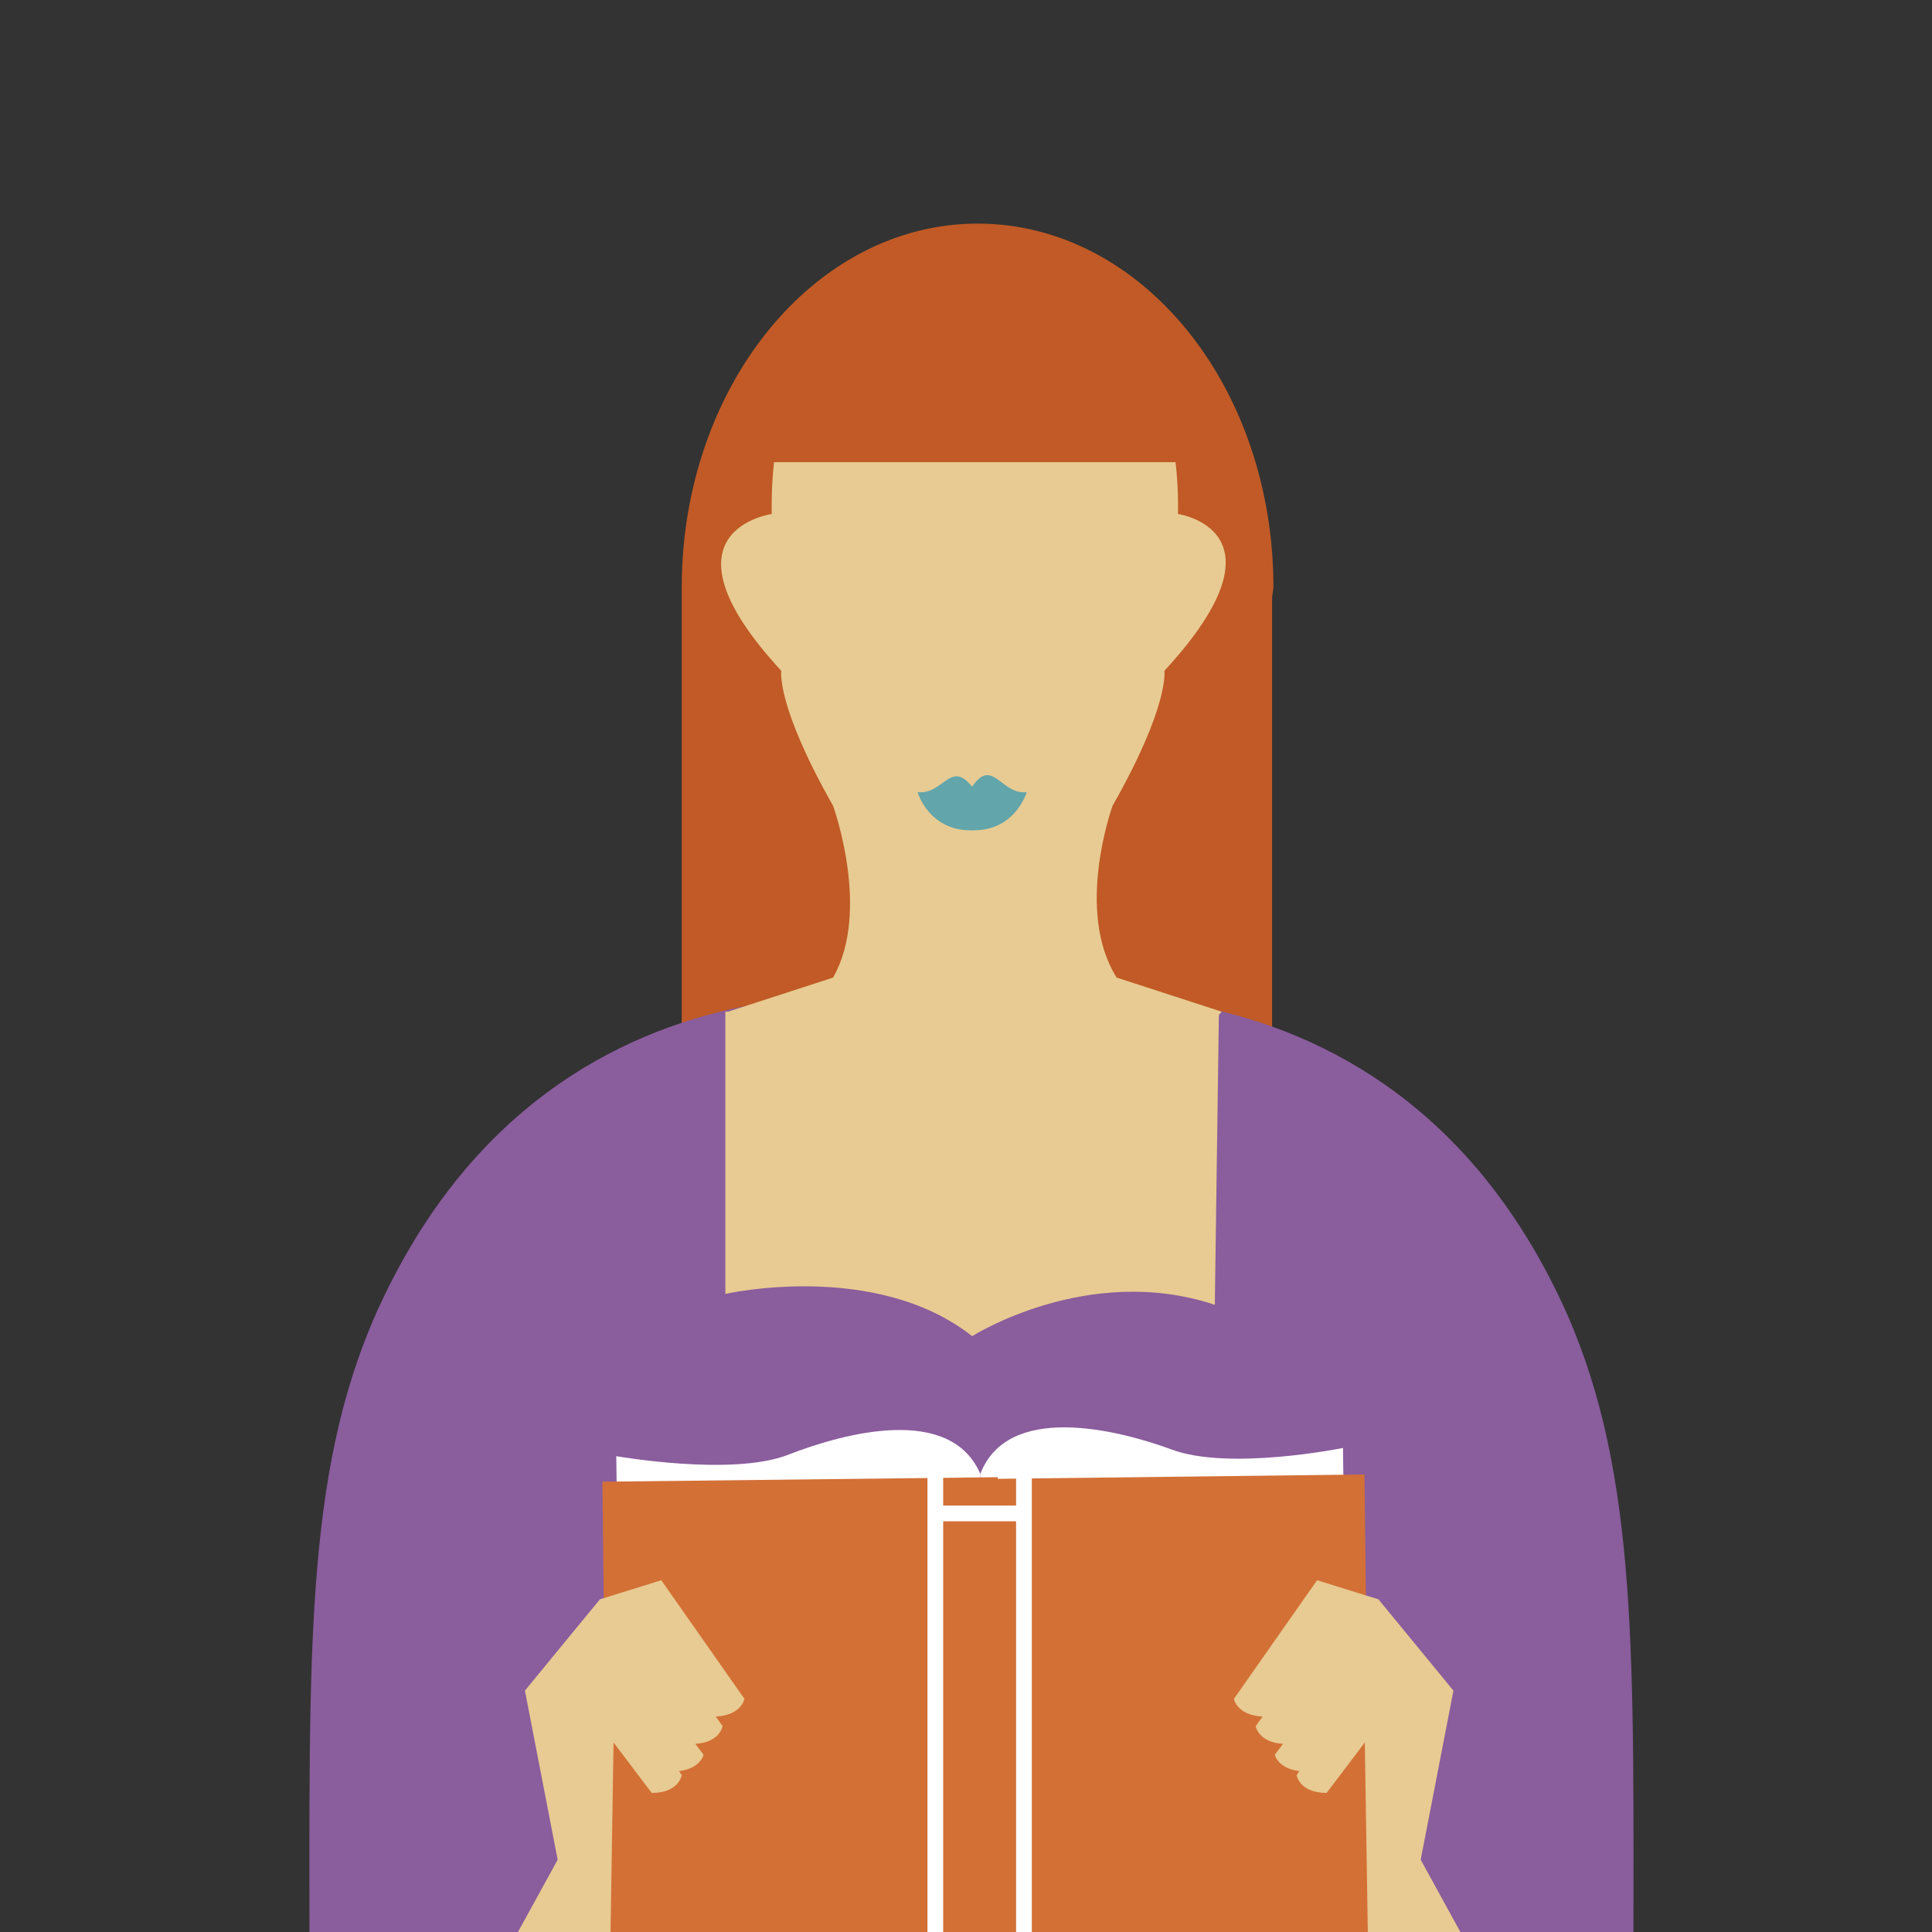<?xml version="1.0" encoding="utf-8"?>
<!-- Generator: Adobe Illustrator 23.0.6, SVG Export Plug-In . SVG Version: 6.00 Build 0)  -->
<svg version="1.1" id="Livello_1" xmlns="http://www.w3.org/2000/svg" xmlns:xlink="http://www.w3.org/1999/xlink" x="0px" y="0px"
	 width="141.7px" height="141.7px" viewBox="0 0 141.7 141.7" style="enable-background:new 0 0 141.7 141.7;" xml:space="preserve"
	>
<rect x="0" y="0" width="141.7" height="141.7" fill="#333333" stroke="none"/>
<style type="text/css">
	.st0{clip-path:url(#SVGID_2_);}
	.st1{fill:#C15A26;}
	.st2{fill:#8A5D9D;}
	.st3{fill:#E7CB92;}
	.st4{fill:#62A5AB;}
	.st5{fill:#FFFFFF;}
	.st6{fill:#D37036;}
	.st7{fill:none;stroke:#FFFFFF;stroke-width:1.153;stroke-miterlimit:10;}
</style>
<g>
	<defs>
		<rect id="SVGID_1_" width="141.7" height="141.7"/>
	</defs>
	<clipPath id="SVGID_2_">
		<use xlink:href="#SVGID_1_"  style="overflow:visible;"/>
	</clipPath>
	<g class="st0">
		<path class="st1" d="M93.4,43.1c0-14.8-9.7-26.7-21.7-26.7S50,28.4,50,43.1v57.6h43.3V43.8"/>
		<g>
			<path class="st2" d="M71.2,73.8c0,0-30.2-7.4-43.6,22.5c-5.3,11.9-4.9,25.5-4.9,47.7h48.5"/>
			<path class="st2" d="M114.9,96.3c-13.4-29.9-43.6-22.5-43.6-22.5l-5.7,70.3h54.2C119.8,121.8,120.2,108.3,114.9,96.3z"/>
			<path class="st3" d="M81.6,59.1c4.2-7.4,3.8-9.9,3.8-9.9c9.5-10.3,1-11.5,1-11.5c0.2-14.2-8.5-16.8-14.2-17.4c-0.4,0-1.2,0-1.7,0
				c-5.7,0.6-14.1,3.1-13.9,17.4c0,0-8.8,1.2,0.7,11.5c0,0-0.4,2.5,3.8,9.9c0,0,2.8,7.7,0,12.6l-7.7,2.5c0,0,3.8,5.1,18.1,5.1
				c14.3,0,18.1-5.1,18.1-5.1l-7.7-2.5C78.8,66.8,81.6,59.1,81.6,59.1z"/>
			<path class="st4" d="M71.3,57.7c-1.6-2-2.1,0.6-4,0.4c0,0,0.8,2.8,3.9,2.8h0.2c3.1,0,3.9-2.8,3.9-2.8
				C73.4,58.3,72.8,55.5,71.3,57.7"/>
			<g>
				<g>
					<path class="st5" d="M45.2,106.8c0,0,8.5,1.5,12.6-0.1s11.9-3.7,14.1,1.4l0.5,39c0,0-17-5.6-26.7-1.8L45.2,106.8z"/>
					<path class="st5" d="M98.5,106.2c0,0-8.4,1.7-12.6,0.1c-4.1-1.5-12-3.4-14,1.8l0.5,39c0,0,16.8-6,26.6-2.4L98.5,106.2z"/>
					
						<rect x="44.4" y="108.5" transform="matrix(1 -1.144450e-02 1.144450e-02 1 -1.46 0.683)" class="st6" width="29" height="38.7"/>
					
						<rect x="72.4" y="108.3" transform="matrix(1 -1.190959e-02 1.190959e-02 1 -1.514 1.037)" class="st6" width="27.9" height="38.7"/>
				</g>
				<line class="st7" x1="68.6" y1="107.7" x2="68.6" y2="147.1"/>
				<line class="st7" x1="75.1" y1="107.7" x2="75.1" y2="147.1"/>
				<line class="st7" x1="68.6" y1="111" x2="74.8" y2="111"/>
				<line class="st7" x1="68.6" y1="144.7" x2="75.1" y2="144.7"/>
			</g>
			<path class="st3" d="M104.2,136.4l2.4-12.4l-0.9-1.1l0,0l0,0l-4.6-5.6l-4.5-1.4l-6.1,8.7c0,0,0.2,1.2,2.1,1.3l-0.5,0.7
				c0,0,0.2,1.2,2,1.3l-0.6,0.8c0,0,0.2,1,1.8,1.2l-0.2,0.3c0,0,0.2,1.3,2.2,1.3l2.8-3.7l0.3,18.9l9.4-0.1L104.2,136.4z"/>
			<path class="st3" d="M40.9,136.4L38.5,124l0.9-1.1l0,0l0,0l4.6-5.6l4.5-1.4l6.1,8.7c0,0-0.2,1.2-2.1,1.3l0.5,0.7
				c0,0-0.2,1.2-2,1.3l0.6,0.8c0,0-0.2,1-1.8,1.2l0.2,0.3c0,0-0.2,1.3-2.2,1.3l-2.8-3.7l-0.3,18.9l-9.4-0.1L40.9,136.4z"/>
			<path class="st3" d="M53.2,74.2v20.7c0,0,11-2.5,18.1,3.1c0,0,8.5-5.4,17.8-2.3l0.3-21.5H53.2z"/>
		</g>
		<path class="st1" d="M55.9,33.9h31.8c0,0-1.9-14.7-16-14.7C71.7,19.2,57.6,19.1,55.9,33.9z"/>
	</g>
</g>
</svg>
